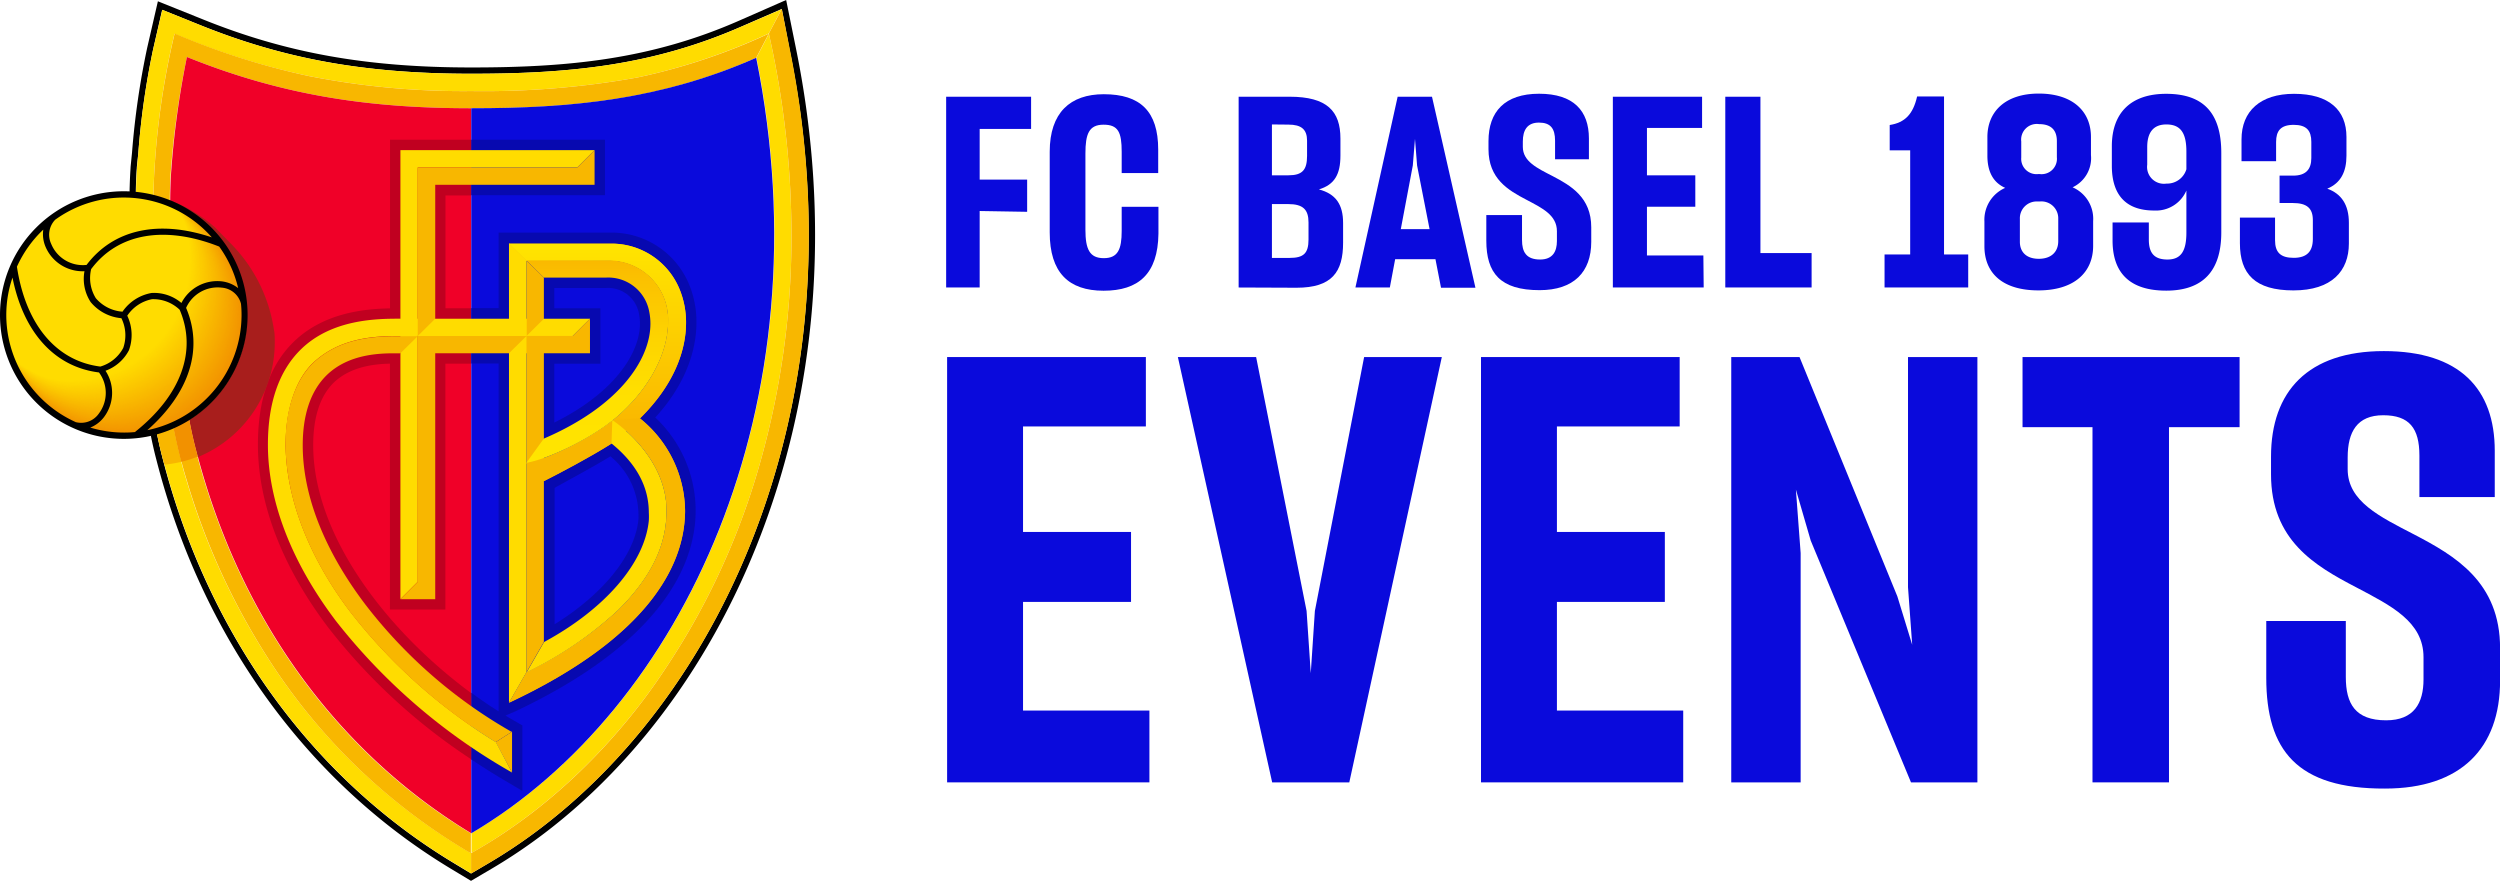<?xml version="1.0" encoding="UTF-8"?>
<svg xmlns="http://www.w3.org/2000/svg" xmlns:xlink="http://www.w3.org/1999/xlink" viewBox="0 0 310.18 109.29">
  <defs>
    <style>.cls-1{fill:#0a0adc;}.cls-2{fill:#ffdc00;}.cls-3{fill:#f8b700;}.cls-4{fill:#f00028;}.cls-5{fill:#0709b0;}.cls-6{fill:#c00020;}.cls-7{fill:url(#linear-gradient);}.cls-8{fill:url(#linear-gradient-2);}.cls-9{fill:#a81e1c;}.cls-10{fill:#f29100;}.cls-100,.cls-101,.cls-102,.cls-103,.cls-104,.cls-105,.cls-11,.cls-12,.cls-13,.cls-14,.cls-15,.cls-16,.cls-17,.cls-18,.cls-19,.cls-20,.cls-21,.cls-22,.cls-23,.cls-24,.cls-25,.cls-26,.cls-27,.cls-28,.cls-29,.cls-30,.cls-31,.cls-32,.cls-33,.cls-34,.cls-35,.cls-36,.cls-37,.cls-38,.cls-39,.cls-40,.cls-41,.cls-42,.cls-43,.cls-44,.cls-45,.cls-46,.cls-47,.cls-48,.cls-49,.cls-50,.cls-51,.cls-52,.cls-53,.cls-54,.cls-55,.cls-56,.cls-57,.cls-58,.cls-59,.cls-60,.cls-61,.cls-62,.cls-63,.cls-64,.cls-65,.cls-66,.cls-67,.cls-68,.cls-69,.cls-70,.cls-71,.cls-72,.cls-73,.cls-74,.cls-75,.cls-76,.cls-77,.cls-78,.cls-79,.cls-80,.cls-81,.cls-82,.cls-83,.cls-84,.cls-85,.cls-86,.cls-87,.cls-88,.cls-89,.cls-90,.cls-91,.cls-92,.cls-93,.cls-94,.cls-95,.cls-96,.cls-97,.cls-98,.cls-99{fill:none;}.cls-11{stroke:#ffdc00;}.cls-100,.cls-101,.cls-102,.cls-103,.cls-104,.cls-105,.cls-11,.cls-12,.cls-14,.cls-16,.cls-17,.cls-18,.cls-19,.cls-20,.cls-21,.cls-23,.cls-25,.cls-27,.cls-29,.cls-30,.cls-31,.cls-32,.cls-33,.cls-35,.cls-36,.cls-37,.cls-38,.cls-39,.cls-40,.cls-42,.cls-44,.cls-45,.cls-46,.cls-47,.cls-48,.cls-49,.cls-50,.cls-51,.cls-53,.cls-55,.cls-56,.cls-57,.cls-59,.cls-60,.cls-62,.cls-64,.cls-65,.cls-66,.cls-67,.cls-68,.cls-69,.cls-70,.cls-71,.cls-72,.cls-73,.cls-74,.cls-75,.cls-76,.cls-77,.cls-78,.cls-79,.cls-80,.cls-81,.cls-82,.cls-83,.cls-84,.cls-85,.cls-86,.cls-87,.cls-88,.cls-89,.cls-90,.cls-91,.cls-92,.cls-93,.cls-94,.cls-95,.cls-96,.cls-97,.cls-98{stroke-width:0.3px;}.cls-12{stroke:#ffdb00;}.cls-13,.cls-14{stroke:#ffda00;}.cls-13,.cls-15,.cls-22,.cls-26,.cls-34,.cls-43,.cls-54,.cls-63{stroke-width:0.3px;}.cls-15,.cls-16{stroke:#fed900;}.cls-17{stroke:#fed800;}.cls-18{stroke:#fed700;}.cls-19{stroke:#fed600;}.cls-20{stroke:#fed500;}.cls-21,.cls-22{stroke:#fed400;}.cls-23,.cls-24{stroke:#fdd300;}.cls-24,.cls-28,.cls-41,.cls-52,.cls-58,.cls-61,.cls-99{stroke-width:0.3px;}.cls-25,.cls-26{stroke:#fdd200;}.cls-27,.cls-28{stroke:#fdd100;}.cls-29{stroke:#fdd000;}.cls-30{stroke:#fdcf00;}.cls-31{stroke:#fdce00;}.cls-32{stroke:#fccd00;}.cls-33,.cls-34{stroke:#fccc00;}.cls-35{stroke:#fccb00;}.cls-36{stroke:#fcca00;}.cls-37{stroke:#fcc900;}.cls-38{stroke:#fcc800;}.cls-39{stroke:#fbc800;}.cls-40,.cls-41{stroke:#fbc700;}.cls-42,.cls-43{stroke:#fbc600;}.cls-44{stroke:#fbc500;}.cls-45{stroke:#fbc400;}.cls-46{stroke:#fbc300;}.cls-47{stroke:#fbc200;}.cls-48{stroke:#fac200;}.cls-49{stroke:#fac100;}.cls-50{stroke:#fac000;}.cls-51,.cls-52{stroke:#fabf00;}.cls-53,.cls-54{stroke:#fabe00;}.cls-55{stroke:#fabd00;}.cls-56{stroke:#f9bc00;}.cls-57,.cls-58{stroke:#f9bb00;}.cls-59{stroke:#f9ba00;}.cls-60,.cls-61{stroke:#f9b900;}.cls-62,.cls-63{stroke:#f9b800;}.cls-64{stroke:#f9b700;}.cls-65{stroke:#f8b600;}.cls-66{stroke:#f8b500;}.cls-67{stroke:#f8b400;}.cls-68{stroke:#f8b300;}.cls-69{stroke:#f8b200;}.cls-70{stroke:#f8b100;}.cls-71{stroke:#f7b000;}.cls-72{stroke:#f7af00;}.cls-73{stroke:#f7ae00;}.cls-74{stroke:#f7ad00;}.cls-75{stroke:#f7ac00;}.cls-76{stroke:#f7ab00;}.cls-77{stroke:#f6ab00;}.cls-78{stroke:#f6aa00;}.cls-79{stroke:#f6a900;}.cls-80{stroke:#f6a800;}.cls-81{stroke:#f6a700;}.cls-82{stroke:#f6a600;}.cls-83{stroke:#f6a500;}.cls-84{stroke:#f5a500;}.cls-85{stroke:#f5a400;}.cls-86{stroke:#f5a300;}.cls-87{stroke:#f5a200;}.cls-88{stroke:#f5a100;}.cls-89{stroke:#f5a000;}.cls-90{stroke:#f49f00;}.cls-91{stroke:#f49e00;}.cls-92{stroke:#f49d00;}.cls-93{stroke:#f49c00;}.cls-94{stroke:#f49b00;}.cls-95{stroke:#f49a00;}.cls-96{stroke:#f39900;}.cls-97{stroke:#f39800;}.cls-98{stroke:#f39700;}.cls-100,.cls-99{stroke:#f39600;}.cls-101{stroke:#f39500;}.cls-102{stroke:#f39400;}.cls-103{stroke:#f29300;}.cls-104{stroke:#f29200;}.cls-105{stroke:#f29100;}</style>
    <linearGradient id="linear-gradient" x1="74.13" y1="30.18" x2="74.13" y2="52.12" gradientUnits="userSpaceOnUse">
      <stop offset="0" stop-color="#ffe500"></stop>
      <stop offset="1" stop-color="#fab900"></stop>
    </linearGradient>
    <linearGradient id="linear-gradient-2" x1="74.11" y1="57.47" x2="74.11" y2="32.31" gradientUnits="userSpaceOnUse">
      <stop offset="0" stop-color="#ffe500"></stop>
      <stop offset="0.3" stop-color="#ffe100"></stop>
      <stop offset="0.61" stop-color="#fdd400"></stop>
      <stop offset="0.92" stop-color="#fbc000"></stop>
      <stop offset="1" stop-color="#fab900"></stop>
    </linearGradient>
  </defs>
  <g id="Events">
    <path class="cls-1" d="M142.61,97.07h-25.1V44.3h24.66v8.61H126.93V66h13.4v8.68h-13.4V88.16h15.68Z"></path>
    <path class="cls-1" d="M157.84,97.07,146.14,44.3h9.71l6.26,31.5.52,7.73.51-7.73,6.11-31.5h9.64L167.41,97.07Z"></path>
    <path class="cls-1" d="M208.84,97.07H183.75V44.3H208.4v8.61H193.17V66h13.39v8.68H193.17V88.16h15.67Z"></path>
    <path class="cls-1" d="M223.41,97.07H214.8V44.3h8.47L235.41,74l1.84,6-.52-7.14V44.3h8.61V97.07H237.1l-12.44-30-1.84-6.33.59,7.88Z"></path>
    <path class="cls-1" d="M269.11,53V97.07h-9.49V53h-8.68V44.3h26.93V53Z"></path>
    <path class="cls-1" d="M281.18,84.11V77.05h9.87V84c0,3.31,1.17,5.37,5,5.37,3.46,0,4.64-2.13,4.64-5.08V81.54c0-4.42-4.05-6.4-8.39-8.69-5.08-2.65-10.53-5.81-10.53-14V56.66c0-8.09,4.57-13.1,14-13.1s13.76,4.71,13.76,12.37v5.74h-9.35V56.52c0-3.39-1.25-5-4.49-5s-4.41,2.06-4.41,5.23v1.47c0,4,4,5.89,8.24,8.09,5.08,2.65,10.67,5.89,10.67,14.13v4c0,8.39-4.86,13.4-14.28,13.4C285,97.88,281.18,93.09,281.18,84.11Z"></path>
  </g>
  <g id="FCBasel_1893_text" data-name="FCBasel 1893 text">
    <path class="cls-1" d="M121.55,26.18v9.49h-4.16V12h10.54v4h-6.38v6.28h5.89v4Z"></path>
    <path class="cls-1" d="M130.24,28.83v-10c0-4.86,2.55-7.14,6.71-7.14,4.53,0,6.75,2.12,6.75,6.87v2.91h-4.53V18.84c0-2.44-.43-3.37-2.25-3.37s-2.25,1.16-2.25,3.57V28.5c0,2.44.53,3.53,2.28,3.53s2.22-1.09,2.22-3.37v-3h4.56V29c-.07,5-2.48,7.07-6.81,7.07S130.24,33.82,130.24,28.83Z"></path>
    <path class="cls-1" d="M153.68,35.67V12H160c4.66,0,6.31,1.79,6.31,5.19v2.11c0,2.32-.72,3.61-2.67,4.2,2.11.56,3,1.89,3,4.17v2.44c0,3.64-1.38,5.59-5.78,5.59Zm4.13-20.23v6.31h2.05c1.72,0,2.31-.66,2.31-2.41V17.46c0-1.39-.69-2-2.31-2Zm0,9.88V32H160c1.75,0,2.35-.57,2.35-2.29V27.6c0-1.62-.7-2.28-2.52-2.28Z"></path>
    <path class="cls-1" d="M178.1,32.16h-5l-.66,3.51h-4.27L173.41,12h4.26l5.39,23.7h-4.27Zm-4.3-3.73h3.57l-1.55-7.9-.26-3.3-.27,3.3Z"></path>
    <path class="cls-1" d="M184.41,29.85V26.68h4.43v3.1c0,1.49.53,2.42,2.25,2.42,1.55,0,2.08-1,2.08-2.28V28.69c0-2-1.82-2.87-3.77-3.9-2.28-1.19-4.72-2.61-4.72-6.28v-1c0-3.63,2-5.88,6.28-5.88s6.18,2.12,6.18,5.55v2.58h-4.2V17.46c0-1.52-.56-2.25-2-2.25s-2,.92-2,2.35v.66c0,1.81,1.78,2.64,3.7,3.63,2.28,1.19,4.79,2.65,4.79,6.35V30c0,3.76-2.18,6-6.41,6C186.13,36,184.41,33.88,184.41,29.85Z"></path>
    <path class="cls-1" d="M211.38,35.67H200.11V12h11.07v3.87h-6.84v5.88h6v3.9h-6v6.05h7Z"></path>
    <path class="cls-1" d="M214.06,35.67V12h4.36V31.4h6.35v4.27Z"></path>
    <path class="cls-1" d="M233.82,35.67v-4.1H237V18.65h-2.54V15.51c1.91-.3,2.9-1.36,3.4-3.54h3.34v19.6h3v4.1Z"></path>
    <path class="cls-1" d="M246.21,30.54V27.47a4.32,4.32,0,0,1,2.58-4.16c-1.49-.66-2.21-2-2.21-4V17c0-3.14,2.21-5.39,6.38-5.39s6.47,2.18,6.47,5.39v2.24a4,4,0,0,1-2.28,4,4.26,4.26,0,0,1,2.55,4.2v3.07c0,3.28-2.35,5.52-6.78,5.52S246.21,33.92,246.21,30.54Zm9.16-.62V27.14A2.09,2.09,0,0,0,253.06,25h-.24a2.08,2.08,0,0,0-2.21,2.15V30c0,1.29.83,2.11,2.35,2.11S255.37,31.27,255.37,29.92Zm-.17-10.41v-2c0-1.32-.66-2.11-2.21-2.11a1.94,1.94,0,0,0-2.21,2.15v2a1.9,1.9,0,0,0,2.08,2.05h.23A1.91,1.91,0,0,0,255.2,19.51Z"></path>
    <path class="cls-1" d="M262.11,29.92V27.6h4.5v2.12c0,1.62.62,2.48,2.31,2.48s2.35-1.06,2.35-3.34V23.64a4.11,4.11,0,0,1-4,2.48c-3.37,0-5.25-1.79-5.25-5.56V18.15c0-4.2,2.41-6.51,6.74-6.51,4.5,0,6.84,2.25,6.84,7.34v9.85c0,4.82-2.31,7.23-6.84,7.23S262.14,33.85,262.11,29.92ZM271.27,21V18.81c0-2.25-.67-3.37-2.48-3.37-1.62,0-2.38,1-2.38,2.81v2.18a2.09,2.09,0,0,0,2.38,2.35A2.5,2.5,0,0,0,271.27,21Z"></path>
    <path class="cls-1" d="M277.91,30.18V27h4.36v2.81c0,1.48.66,2.18,2.31,2.18s2.38-.8,2.38-2.35V27.31c0-1.49-.76-2.12-2.47-2.12h-1.66v-3.4h1.69c1.55,0,2.25-.76,2.25-2.18v-2c0-1.39-.57-2.12-2.19-2.12s-2.18.76-2.18,2.12V20h-4.29V17.29c0-3.5,2.34-5.65,6.51-5.65,4.33,0,6.51,2,6.51,5.35v2.32c0,2-.7,3.4-2.38,4.1,1.75.62,2.68,2,2.68,4.23v2.57c0,3.41-2.12,5.82-6.88,5.82S277.91,34,277.91,30.18Z"></path>
  </g>
  <g id="Crest">
    <path d="M98.79,6.17,97.54,0l-.89.39L91.78,2.53c-11,4.85-21.27,5.84-33.31,5.84-13,0-23-1.8-33.38-6L19.59.16,18.26,5.94a99,99,0,0,0-1.88,13l-.18,1.8s0,.08,0,.08c-.09,1.31-.14,2.89-.14,4.69,0,9.08,1.28,23.72,3.34,31.52C25,78.91,38,96.94,55.85,107.73l2.59,1.56,2.6-1.53c14.22-8.38,25.9-22.65,32.88-40.18C101.42,48.75,103.11,27.51,98.79,6.17Zm-5.6,61.12c-6.92,17.37-18.48,31.5-32.54,39.79l-2.21,1.3-2.18-1.32C38.54,96.37,25.72,78.52,20.15,56.79c-2-7.64-3.32-22-3.32-31.32,0-1.75.05-3.32.14-4.63v-.07L17.16,19A97.14,97.14,0,0,1,19,6.11l1.12-4.89L24.8,3.1C35.31,7.34,45.38,9.15,58.47,9.15c12.14,0,22.5-1,33.63-5.9L97,1.11l1,5.21C102.31,27.52,100.64,48.6,93.19,67.29Z"></path>
    <path class="cls-2" d="M82.45,83.12A89.55,89.55,0,0,0,93.79,59.18,103,103,0,0,0,98.2,30.06,114.43,114.43,0,0,0,95.42,4.29l0-.14-1.57,3c8.74,43.18-9.24,80.84-35.35,96.22v2.46C70.62,99,78.65,88.92,82.45,83.12Z"></path>
    <path class="cls-2" d="M92.1,3.25C81,8.14,70.61,9.15,58.47,9.15,45.38,9.15,35.31,7.34,24.8,3.1L20.14,1.22,19,6.11A97.14,97.14,0,0,0,17.16,19L17,20.77v.07c-.09,1.31-.14,2.88-.14,4.63,0,9.3,1.3,23.68,3.32,31.32,5.57,21.73,18.39,39.58,36.11,50.27l2.18,1.32,0-2.52-.42-.23A74.56,74.56,0,0,1,33.7,82.36,85.92,85.92,0,0,1,23.16,59.65C20.32,50.54,19,36,19,26.26A96.9,96.9,0,0,1,21.65,4.19l0,0h0A91.68,91.68,0,0,0,38.34,9.44,98.64,98.64,0,0,0,58.47,11.3,107.17,107.17,0,0,0,79.05,9.62,76,76,0,0,0,95.39,4.15l1.58-3Z"></path>
    <path class="cls-3" d="M95.42,4.29A114.43,114.43,0,0,1,98.2,30.06a103,103,0,0,1-4.41,29.12A89.55,89.55,0,0,1,82.45,83.12c-3.8,5.8-11.83,15.92-24,22.73l0,2.53,2.21-1.3c14.06-8.29,25.62-22.42,32.54-39.79,7.45-18.69,9.12-39.77,4.83-61L97,1.11l-1.58,3Z"></path>
    <path class="cls-3" d="M79.05,9.62A107.17,107.17,0,0,1,58.47,11.3,98.64,98.64,0,0,1,38.34,9.44,91.75,91.75,0,0,1,21.67,4.15h0l0,0A96.9,96.9,0,0,0,19,26.26c0,9.75,1.35,24.28,4.19,33.39A85.92,85.92,0,0,0,33.7,82.36,74.56,74.56,0,0,0,58,105.63l.42.23v-2.47c-16-9.64-28.62-26-34.17-47.68-2.24-8.45-3.64-26.52-3.05-34.56A110.83,110.83,0,0,1,23.19,7.07c12,4.84,22.85,6.36,35.28,6.36s23.52-1,35.35-6.26l1.57-3A75.89,75.89,0,0,1,79.05,9.62Z"></path>
    <path class="cls-4" d="M58.47,13.43c-12.43,0-23.29-1.52-35.28-6.36a110.83,110.83,0,0,0-1.94,14.08c-.59,8,.81,26.11,3.05,34.56,5.55,21.71,18.18,38,34.17,47.68Z"></path>
    <path class="cls-1" d="M58.47,103.39C84.58,88,102.56,50.35,93.82,7.17,82,12.38,70.9,13.43,58.47,13.43Z"></path>
    <path class="cls-5" d="M58.46,24.22h16.6V17.34H58.46Zm0,70c1.34.89,2.71,1.76,4.12,2.59l2.23,1.32V90l-.74-.42c-.45-.26-.9-.52-1.35-.8L64,88.23c17.08-8.09,21.5-17,22.2-23a15.85,15.85,0,0,0-4.9-13.43C85,47.76,86.41,43.56,86.41,40a12.19,12.19,0,0,0-.85-4.56,10.4,10.4,0,0,0-9.83-6.58H61.86s0,7.28,0,9.37H58.47v6.87h3.39c0,2.76,0,42.49,0,43.16-1.14-.72-2.28-1.5-3.39-2.32ZM75.22,35.73A3.89,3.89,0,0,1,79.29,39a6.15,6.15,0,0,1,.11,1.15c0,3.67-3.2,8.6-10.63,12.28V45.13h5.72V38.25H68.77V35.73Zm.52,20.89a9.46,9.46,0,0,1,3.47,7,7.87,7.87,0,0,1,0,.84c-.44,4.42-4.36,9.24-10.4,13,0-3.71,0-15.49,0-16.93C70.53,59.57,73.47,58,75.74,56.62Z"></path>
    <path class="cls-6" d="M58.46,17.34H48.39V38.26c-3.22.06-8.35.55-12.07,4.27C33.45,45.39,32,49.65,32,55.17c0,7.29,3,15.11,8.68,22.63A73.41,73.41,0,0,0,58.47,94.21V86C48,78.3,38.86,66.44,38.86,55.24c0-3.47.85-6.08,2.52-7.74,2.06-2,5-2.34,7-2.38V75.63h6.88s0-27.83,0-30.51h3.17l0-6.87H55.27v-14h3.18Z"></path>
    <path class="cls-2" d="M51.83,20.78H71.62l2.15-2.15H49.68v55.7l2.15-2.15Z"></path>
    <path class="cls-3" d="M63.53,90.78l-.09,0A60.82,60.82,0,0,1,45.33,75c-5.08-6.7-7.77-13.52-7.77-19.74,0-3.83,1-6.74,2.91-8.65,2.85-2.83,7-2.79,9-2.77h.2l2.16-2.13H49.23c-3.53,0-7.29.49-10.25,3.2-2.16,2-3.6,5.62-3.55,10.31.06,6.61,2.88,13.89,7.94,20.6A67.68,67.68,0,0,0,61.18,91.88l.32.2Z"></path>
    <polygon class="cls-3" points="61.5 92.08 63.53 95.85 63.53 90.78 61.5 92.08"></polygon>
    <path class="cls-2" d="M49.68,39.54c-2.79,0-8.55,0-12.44,3.9-2.62,2.62-4,6.56-4,11.73,0,7,2.91,14.56,8.42,21.85A74.37,74.37,0,0,0,63.25,95.69l.28.16-2-3.77-.32-.2A67.68,67.68,0,0,1,43.37,75.8c-5.06-6.71-7.88-14-7.94-20.6,0-4.69,1.39-8.34,3.55-10.31,3-2.71,6.72-3.2,10.25-3.2h2.61Z"></path>
    <polyline class="cls-2" points="51.84 41.69 71.05 41.69 73.2 39.55 49.68 39.55"></polyline>
    <path class="cls-3" d="M51.83,41.69v30.5l-2.15,2.15H54s0-30.14,0-30.51H73.2v-4.3l-2.15,2.15Z"></path>
    <path class="cls-3" d="M54,39.54h0V22.93H73.77v-4.3l-2.15,2.15H51.83V41.69Z"></path>
    <path class="cls-3" d="M75.49,32.31s-3.15,0,.33,0a7.31,7.31,0,0,1,7.08,7.56c0,4.64-3.13,9.25-6.85,12.25C73,54.6,67.87,57,65.31,57.47l2.15,2.23c1.74-.87,5.8-3,8.43-4.68l3.51-3.11c4.2-4.12,5.72-8.38,5.72-11.89A10.86,10.86,0,0,0,84.36,36a9.12,9.12,0,0,0-8.63-5.77H63.15l2.17,2.14Z"></path>
    <polygon class="cls-3" points="65.32 41.69 65.32 83.41 67.48 79.65 67.48 41.69 65.32 41.69"></polygon>
    <polygon class="cls-3" points="67.48 39.55 67.48 34.44 65.32 32.32 65.32 41.69 67.48 39.55"></polygon>
    <path class="cls-3" d="M82.72,63.36c0,3.75-1.42,7.78-6,12.34a46.3,46.3,0,0,1-11.38,7.71l-2.17,3.78.26-.13C80,79.22,84.23,70.8,84.89,65.12A15.76,15.76,0,0,0,85,63.44,14.91,14.91,0,0,0,79.4,51.91L76,52.12S82.72,56.44,82.72,63.36Z"></path>
    <path class="cls-7" d="M79.4,51.91c4.2-4.12,5.72-8.38,5.72-11.89A10.86,10.86,0,0,0,84.36,36a9.12,9.12,0,0,0-8.63-5.77H63.15l2.17,2.14H75.49s-3.15,0,.33,0a7.31,7.31,0,0,1,7.08,7.56c0,4.63-3.12,9.24-6.84,12.24"></path>
    <path class="cls-3" d="M76,52.17c-3.07,2.45-8.14,4.84-10.68,5.3l2.15,2.23c1.74-.87,5.8-3,8.43-4.68Z"></path>
    <path class="cls-3" d="M82.72,63.36c0,3.75-1.42,7.78-6,12.34a46.3,46.3,0,0,1-11.38,7.71l-2.17,3.78.26-.13C80,79.22,84.23,70.8,84.89,65.12A15.76,15.76,0,0,0,85,63.44,14.91,14.91,0,0,0,79.4,51.91L76,52.12S82.72,56.44,82.72,63.36Z"></path>
    <path class="cls-2" d="M76.7,75.7c4.6-4.56,6-8.59,6-12.34,0-6.92-6.73-11.24-6.73-11.24l-.1,2.9C79,57.56,80.5,60.44,80.5,63.6a8.21,8.21,0,0,1,0,1c-.52,5.29-5.49,11-13,15.06l-2.16,3.76A46.11,46.11,0,0,0,76.7,75.7Z"></path>
    <path class="cls-8" d="M82.9,39.88a7.31,7.31,0,0,0-7.08-7.56c-3.48,0-.33,0-.33,0H65.32l2.16,2.12h7.74a5.17,5.17,0,0,1,5.34,4.28,7.46,7.46,0,0,1,.14,1.43c0,4.5-3.93,10.28-13.23,14.27l-2.16,3C67.87,57,73,54.6,76.05,52.13,79.77,49.13,82.9,44.52,82.9,39.88Z"></path>
    <path class="cls-2" d="M63.15,43.83V87.19l2.17-3.78V41.69Z"></path>
    <path class="cls-2" d="M65.32,41.69V32.32l-2.17-2.14V41.69Z"></path>
    <path class="cls-9" d="M34,41h0A19.27,19.27,0,0,0,28.9,30.49l-2.21-2.26a18.27,18.27,0,0,0-5.57-3.38c-.07,9,1.23,23.54,3.18,30.86.08.32.17.64.25,1a15.38,15.38,0,0,0,9.54-14.21c0-.48,0-1-.07-1.42Z"></path>
    <path class="cls-3" d="M19,27.77a14.9,14.9,0,0,0-2.12.16c.2,9.22,1.44,21.86,3.29,28.86.07.29.15.57.23.86a16.29,16.29,0,0,0,2.11-.35C20.24,48.68,19.1,36.63,19,27.77Z"></path>
    <path class="cls-10" d="M22.49,57.3a15.91,15.91,0,0,0,2.06-.65c-.09-.31-.17-.62-.25-.94-1.74-6.54-3-18.83-3.16-27.78A14.82,14.82,0,0,0,19,27.77h0C19.1,36.63,20.24,48.68,22.49,57.3Z"></path>
    <path class="cls-2" d="M15.36,54.06a15,15,0,1,0-15-15A15,15,0,0,0,15.36,54.06Z"></path>
    <path class="cls-11" d="M21.92,25.63c1.51,2.34,1.66,3.71,1.66,6.71a15,15,0,0,1-15,15c-3,0-4.79-1.1-7.14-2.62"></path>
    <path class="cls-11" d="M1.48,44.71c2.35,1.53,4.16,2.65,7.18,2.65a15,15,0,0,0,15-15c0-3-.17-4.41-1.7-6.76"></path>
    <path class="cls-12" d="M1.49,44.73C3.84,46.28,5.67,47.4,8.7,47.4a15,15,0,0,0,15-15c0-3-.18-4.44-1.73-6.79"></path>
    <path class="cls-12" d="M1.5,44.74c2.35,1.57,4.2,2.71,7.25,2.71a15,15,0,0,0,15-15c0-3-.2-4.48-1.77-6.83"></path>
    <path class="cls-13" d="M1.51,44.76c2.35,1.59,4.22,2.73,7.28,2.73a15,15,0,0,0,15-15c0-3.06-.22-4.52-1.8-6.87"></path>
    <path class="cls-14" d="M1.52,44.78c2.35,1.6,4.24,2.75,7.32,2.75a15,15,0,0,0,15-15c0-3.07-.23-4.55-1.83-6.9"></path>
    <path class="cls-15" d="M1.53,44.79c2.35,1.62,4.26,2.79,7.35,2.79a15,15,0,0,0,15-15c0-3.09-.25-4.59-1.87-6.95"></path>
    <path class="cls-16" d="M1.54,44.81c2.35,1.64,4.28,2.81,7.39,2.81a15,15,0,0,0,15-15c0-3.1-.26-4.62-1.9-7"></path>
    <path class="cls-17" d="M1.54,44.83C3.9,46.48,5.85,47.67,9,47.67a15,15,0,0,0,15-15c0-3.12-.28-4.66-1.94-7"></path>
    <path class="cls-17" d="M1.55,44.84C3.92,46.52,5.88,47.71,9,47.71a15,15,0,0,0,15-15c0-3.13-.3-4.7-2-7.06"></path>
    <path class="cls-18" d="M1.56,44.86c2.37,1.69,4.35,2.9,7.5,2.9a15,15,0,0,0,15-15c0-3.15-.32-4.74-2-7.1"></path>
    <path class="cls-18" d="M1.57,44.88c2.37,1.7,4.37,2.92,7.53,2.92a15,15,0,0,0,15-15c0-3.16-.33-4.77-2-7.14"></path>
    <path class="cls-19" d="M1.58,44.89c2.37,1.73,4.39,3,7.57,3a15,15,0,0,0,15-15c0-3.18-.35-4.81-2.08-7.18"></path>
    <path class="cls-19" d="M1.59,44.91c2.37,1.74,4.41,3,7.6,3a15,15,0,0,0,15-15c0-3.19-.37-4.84-2.11-7.21"></path>
    <path class="cls-20" d="M1.6,44.93c2.37,1.76,4.43,3,7.64,3a15,15,0,0,0,15-15c0-3.21-.39-4.89-2.15-7.26"></path>
    <path class="cls-20" d="M1.61,44.94C4,46.72,6.06,48,9.28,48a15,15,0,0,0,15-15c0-3.22-.4-4.92-2.18-7.29"></path>
    <path class="cls-21" d="M1.61,45C4,46.75,6.09,48,9.33,48a15,15,0,0,0,15-15c0-3.24-.42-5-2.22-7.34"></path>
    <path class="cls-22" d="M1.62,45c2.38,1.81,4.5,3.09,7.75,3.09a15,15,0,0,0,15-15c0-3.25-.44-5-2.25-7.37"></path>
    <path class="cls-23" d="M1.63,45C4,46.82,6.15,48.12,9.42,48.12a15,15,0,0,0,15-15c0-3.27-.46-5-2.29-7.41"></path>
    <path class="cls-24" d="M1.64,45C4,46.86,6.18,48.16,9.46,48.16a15,15,0,0,0,15-15c0-3.28-.47-5.06-2.32-7.45"></path>
    <path class="cls-25" d="M1.65,45C4,46.89,6.21,48.21,9.51,48.21a15,15,0,0,0,15-15c0-3.3-.49-5.11-2.36-7.49"></path>
    <path class="cls-26" d="M1.66,45c2.39,1.88,4.57,3.21,7.89,3.21a15,15,0,0,0,15-15c0-3.31-.51-5.14-2.38-7.53"></path>
    <path class="cls-27" d="M1.67,45.06C4.06,47,6.26,48.29,9.6,48.29a15,15,0,0,0,15-15c0-3.33-.52-5.17-2.41-7.56"></path>
    <path class="cls-28" d="M1.68,45.08c2.39,1.91,4.61,3.26,8,3.26a15,15,0,0,0,15-15c0-3.35-.54-5.21-2.45-7.6"></path>
    <path class="cls-29" d="M1.68,45.09c2.4,1.94,4.64,3.29,8,3.29a15,15,0,0,0,15-15c0-3.36-.55-5.24-2.48-7.64"></path>
    <path class="cls-29" d="M1.69,45.11c2.4,2,4.66,3.32,8,3.32a15,15,0,0,0,15-15c0-3.38-.57-5.29-2.52-7.68"></path>
    <path class="cls-30" d="M1.7,45.13c2.4,2,4.68,3.34,8.07,3.34a15,15,0,0,0,15-15c0-3.39-.59-5.32-2.55-7.72"></path>
    <path class="cls-30" d="M1.71,45.14c2.4,2,4.7,3.38,8.11,3.38a15,15,0,0,0,15-15c0-3.41-.61-5.36-2.59-7.76"></path>
    <path class="cls-31" d="M1.72,45.16c2.4,2,4.72,3.4,8.14,3.4a15,15,0,0,0,15-15c0-3.42-.62-5.39-2.62-7.79"></path>
    <path class="cls-31" d="M1.73,45.18c2.4,2,4.74,3.43,8.18,3.43a15,15,0,0,0,15-15c0-3.44-.64-5.43-2.66-7.84"></path>
    <path class="cls-32" d="M1.74,45.19c2.4,2,4.76,3.46,8.21,3.46a15,15,0,0,0,15-15c0-3.45-.66-5.47-2.69-7.87"></path>
    <path class="cls-32" d="M1.75,45.21c2.41,2,4.78,3.49,8.25,3.49a15,15,0,0,0,15-15c0-3.47-.68-5.51-2.73-7.92"></path>
    <path class="cls-33" d="M1.75,45.23C4.17,47.3,6.56,48.74,10,48.74a15,15,0,0,0,15-15c0-3.48-.69-5.54-2.76-8"></path>
    <path class="cls-34" d="M1.76,45.25c2.42,2.08,4.83,3.54,8.33,3.54a15,15,0,0,0,15-15c0-3.5-.71-5.58-2.8-8"></path>
    <path class="cls-35" d="M1.77,45.26c2.42,2.11,4.85,3.57,8.36,3.57a15,15,0,0,0,15-15,10.74,10.74,0,0,0-2.83-8"></path>
    <path class="cls-35" d="M1.78,45.28c2.42,2.12,4.87,3.6,8.4,3.6a15,15,0,0,0,15-15,10.74,10.74,0,0,0-2.87-8.07"></path>
    <path class="cls-36" d="M1.79,45.3c2.42,2.13,4.89,3.62,8.43,3.62a15,15,0,0,0,15-15,10.78,10.78,0,0,0-2.9-8.11"></path>
    <path class="cls-36" d="M1.8,45.31C4.22,47.47,6.71,49,10.27,49a15,15,0,0,0,15-15,10.79,10.79,0,0,0-2.94-8.15"></path>
    <path class="cls-37" d="M1.81,45.33C4.23,47.5,6.74,49,10.31,49a15,15,0,0,0,15-15,10.86,10.86,0,0,0-3-8.19"></path>
    <path class="cls-37" d="M1.82,45.35c2.42,2.18,4.95,3.7,8.54,3.7a15,15,0,0,0,15-15,10.86,10.86,0,0,0-3-8.22"></path>
    <path class="cls-38" d="M1.82,45.36c2.43,2.21,5,3.74,8.58,3.74a15,15,0,0,0,15-15,10.88,10.88,0,0,0-3-8.26"></path>
    <path class="cls-39" d="M1.83,45.38c2.43,2.22,5,3.76,8.62,3.76a15,15,0,0,0,15-15,10.9,10.9,0,0,0-3.07-8.3"></path>
    <path class="cls-40" d="M1.84,45.4c2.44,2.24,5,3.79,8.65,3.79a15,15,0,0,0,15-15,10.92,10.92,0,0,0-3.11-8.34"></path>
    <path class="cls-41" d="M1.85,45.41c2.44,2.26,5,3.82,8.68,3.82a15,15,0,0,0,15-15,11,11,0,0,0-3.13-8.38"></path>
    <path class="cls-42" d="M1.86,45.43c2.44,2.27,5.06,3.85,8.72,3.85a15,15,0,0,0,15-15,11,11,0,0,0-3.17-8.42"></path>
    <path class="cls-43" d="M1.87,45.45c2.44,2.29,5.08,3.87,8.75,3.87a15,15,0,0,0,15-15,11,11,0,0,0-3.2-8.45"></path>
    <path class="cls-44" d="M1.88,45.46c2.44,2.31,5.1,3.91,8.79,3.91a15,15,0,0,0,15-15,11.07,11.07,0,0,0-3.24-8.5"></path>
    <path class="cls-44" d="M1.89,45.48c2.44,2.33,5.12,3.93,8.82,3.93a15,15,0,0,0,15-15,11.11,11.11,0,0,0-3.27-8.53"></path>
    <path class="cls-45" d="M1.89,45.5c2.45,2.34,5.15,4,8.87,4a15,15,0,0,0,15-15,11.16,11.16,0,0,0-3.31-8.58"></path>
    <path class="cls-45" d="M1.9,45.51c2.45,2.36,5.17,4,8.9,4a15,15,0,0,0,15-15,11.17,11.17,0,0,0-3.34-8.61"></path>
    <path class="cls-46" d="M1.91,45.53c2.45,2.38,5.19,4,8.94,4a15,15,0,0,0,15-15,11.18,11.18,0,0,0-3.38-8.65"></path>
    <path class="cls-46" d="M1.92,45.55c2.45,2.39,5.21,4,9,4a15,15,0,0,0,15-15,11.24,11.24,0,0,0-3.41-8.69"></path>
    <path class="cls-47" d="M1.93,45.56c2.45,2.42,5.23,4.08,9,4.08a15,15,0,0,0,15-15,11.26,11.26,0,0,0-3.45-8.73"></path>
    <path class="cls-48" d="M1.94,45.58c2.46,2.43,5.24,4.1,9,4.1a15,15,0,0,0,15-15,11.29,11.29,0,0,0-3.48-8.77"></path>
    <path class="cls-49" d="M2,45.6C4.41,48,7.21,49.73,11,49.73a15,15,0,0,0,15-15A11.3,11.3,0,0,0,22.48,26"></path>
    <path class="cls-49" d="M2,45.61c2.46,2.47,5.28,4.16,9.11,4.16a15,15,0,0,0,15-15A11.35,11.35,0,0,0,22.49,26"></path>
    <path class="cls-50" d="M2,45.63c2.46,2.48,5.3,4.18,9.15,4.18a15,15,0,0,0,15-15A11.37,11.37,0,0,0,22.5,26"></path>
    <path class="cls-50" d="M2,45.65c2.47,2.5,5.33,4.21,9.19,4.21a15,15,0,0,0,15-15A11.39,11.39,0,0,0,22.51,26"></path>
    <path class="cls-51" d="M2,45.66A12.48,12.48,0,0,0,11.2,49.9a15,15,0,0,0,15-15,11.43,11.43,0,0,0-3.65-9"></path>
    <path class="cls-52" d="M2,45.68A12.52,12.52,0,0,0,11.25,50a15,15,0,0,0,15-15,11.45,11.45,0,0,0-3.69-9"></path>
    <path class="cls-53" d="M2,45.7A12.52,12.52,0,0,0,11.29,50a15,15,0,0,0,15-15,11.49,11.49,0,0,0-3.72-9"></path>
    <path class="cls-54" d="M2,45.72A12.56,12.56,0,0,0,11.34,50a15,15,0,0,0,15-15A11.55,11.55,0,0,0,22.55,26"></path>
    <path class="cls-55" d="M2,45.73a12.53,12.53,0,0,0,9.36,4.35,15,15,0,0,0,15-15A11.54,11.54,0,0,0,22.56,26"></path>
    <path class="cls-55" d="M2,45.75a12.58,12.58,0,0,0,9.4,4.38,15,15,0,0,0,15-15A11.6,11.6,0,0,0,22.57,26"></path>
    <path class="cls-56" d="M2,45.77a12.63,12.63,0,0,0,9.43,4.4,15,15,0,0,0,15-15A11.63,11.63,0,0,0,22.58,26"></path>
    <path class="cls-56" d="M2,45.78a12.65,12.65,0,0,0,9.48,4.44,15,15,0,0,0,15-15A11.68,11.68,0,0,0,22.6,26"></path>
    <path class="cls-57" d="M2.05,45.8a12.68,12.68,0,0,0,9.51,4.46,15,15,0,0,0,15-15A11.72,11.72,0,0,0,22.61,26"></path>
    <path class="cls-58" d="M2.06,45.82a12.69,12.69,0,0,0,9.55,4.49,15,15,0,0,0,15-15,11.73,11.73,0,0,0-4-9.31"></path>
    <path class="cls-59" d="M2.07,45.83a12.7,12.7,0,0,0,9.58,4.52,15,15,0,0,0,15-15,11.81,11.81,0,0,0-4-9.35"></path>
    <path class="cls-59" d="M2.08,45.85A12.74,12.74,0,0,0,11.7,50.4a15,15,0,0,0,15-15,11.83,11.83,0,0,0-4-9.39"></path>
    <path class="cls-60" d="M2.09,45.87a12.74,12.74,0,0,0,9.65,4.57,15,15,0,0,0,15-15,11.84,11.84,0,0,0-4.06-9.42"></path>
    <path class="cls-61" d="M2.1,45.88a12.75,12.75,0,0,0,9.69,4.6,15,15,0,0,0,15-15,11.88,11.88,0,0,0-4.09-9.46"></path>
    <path class="cls-62" d="M2.11,45.9a12.76,12.76,0,0,0,9.72,4.63,15,15,0,0,0,15-15,11.92,11.92,0,0,0-4.13-9.5"></path>
    <path class="cls-63" d="M2.11,45.92a12.83,12.83,0,0,0,9.77,4.65,15,15,0,0,0,15-15,12,12,0,0,0-4.16-9.54"></path>
    <path class="cls-64" d="M2.12,45.93a12.85,12.85,0,0,0,9.8,4.69,15,15,0,0,0,15-15,12,12,0,0,0-4.2-9.58"></path>
    <path class="cls-64" d="M2.13,46A12.86,12.86,0,0,0,12,50.66a15,15,0,0,0,15-15,12,12,0,0,0-4.23-9.62"></path>
    <path class="cls-65" d="M2.14,46A12.91,12.91,0,0,0,12,50.71a15,15,0,0,0,15-15,12.05,12.05,0,0,0-4.27-9.66"></path>
    <path class="cls-65" d="M2.15,46a12.89,12.89,0,0,0,9.9,4.77,15,15,0,0,0,15-15,12.09,12.09,0,0,0-4.3-9.69"></path>
    <path class="cls-66" d="M2.16,46a12.93,12.93,0,0,0,9.94,4.8,15,15,0,0,0,15-15,12.14,12.14,0,0,0-4.34-9.74"></path>
    <path class="cls-66" d="M2.17,46a13,13,0,0,0,10,4.82,15,15,0,0,0,15-15,12.15,12.15,0,0,0-4.37-9.77"></path>
    <path class="cls-67" d="M2.18,46a13,13,0,0,0,10,4.86,15,15,0,0,0,15-15,12.21,12.21,0,0,0-4.41-9.82"></path>
    <path class="cls-67" d="M2.18,46.05a13,13,0,0,0,10.05,4.88,15,15,0,0,0,15-15,12.25,12.25,0,0,0-4.44-9.85"></path>
    <path class="cls-68" d="M2.19,46.07A13,13,0,0,0,12.28,51a15,15,0,0,0,15-15,12.27,12.27,0,0,0-4.48-9.89"></path>
    <path class="cls-68" d="M2.2,46.08A13,13,0,0,0,12.32,51a15,15,0,0,0,15-15,12.3,12.3,0,0,0-4.51-9.93"></path>
    <path class="cls-69" d="M2.21,46.1a13.09,13.09,0,0,0,10.16,5,15,15,0,0,0,15-15,12.33,12.33,0,0,0-4.55-10"></path>
    <path class="cls-69" d="M2.22,46.12a13.08,13.08,0,0,0,10.19,5,15,15,0,0,0,15-15,12.39,12.39,0,0,0-4.58-10"></path>
    <path class="cls-70" d="M2.23,46.13a13.12,13.12,0,0,0,10.23,5,15,15,0,0,0,15-15,12.43,12.43,0,0,0-4.61-10"></path>
    <path class="cls-70" d="M2.24,46.15A13.15,13.15,0,0,0,12.5,51.2a15,15,0,0,0,15-15,12.45,12.45,0,0,0-4.64-10.08"></path>
    <path class="cls-71" d="M2.25,46.17a13.16,13.16,0,0,0,10.3,5.07,15,15,0,0,0,15-15,12.48,12.48,0,0,0-4.67-10.12"></path>
    <path class="cls-71" d="M2.25,46.18a13.21,13.21,0,0,0,10.34,5.11,15,15,0,0,0,15-15,12.53,12.53,0,0,0-4.71-10.16"></path>
    <path class="cls-72" d="M2.26,46.2a13.22,13.22,0,0,0,10.38,5.13,15,15,0,0,0,15-15,12.58,12.58,0,0,0-4.74-10.2"></path>
    <path class="cls-72" d="M2.27,46.22a13.26,13.26,0,0,0,10.41,5.16,15,15,0,0,0,15-15,12.6,12.6,0,0,0-4.78-10.24"></path>
    <path class="cls-73" d="M2.28,46.24a13.29,13.29,0,0,0,10.44,5.18,15,15,0,0,0,15-15,12.62,12.62,0,0,0-4.81-10.27"></path>
    <path class="cls-73" d="M2.29,46.25a13.29,13.29,0,0,0,10.48,5.22,15,15,0,0,0,15-15,12.66,12.66,0,0,0-4.85-10.32"></path>
    <path class="cls-74" d="M2.3,46.27a13.32,13.32,0,0,0,10.51,5.24,15,15,0,0,0,15-15A12.7,12.7,0,0,0,22.9,26.19"></path>
    <path class="cls-74" d="M2.31,46.29a13.34,13.34,0,0,0,10.55,5.27,15,15,0,0,0,15-15,12.76,12.76,0,0,0-4.92-10.4"></path>
    <path class="cls-75" d="M2.32,46.3A13.35,13.35,0,0,0,12.9,51.6a15,15,0,0,0,15-15A12.78,12.78,0,0,0,22.92,26.2"></path>
    <path class="cls-75" d="M2.32,46.32A13.45,13.45,0,0,0,13,51.65a15,15,0,0,0,15-15,12.8,12.8,0,0,0-5-10.47"></path>
    <path class="cls-76" d="M2.33,46.34A13.45,13.45,0,0,0,13,51.69a15,15,0,0,0,15-15,12.88,12.88,0,0,0-5-10.51"></path>
    <path class="cls-77" d="M2.34,46.35A13.48,13.48,0,0,0,13,51.74a15,15,0,0,0,15-15A12.89,12.89,0,0,0,23,26.22"></path>
    <path class="cls-78" d="M2.35,46.37a13.48,13.48,0,0,0,10.73,5.41,15,15,0,0,0,15-15A12.94,12.94,0,0,0,23,26.22"></path>
    <path class="cls-78" d="M2.36,46.39a13.53,13.53,0,0,0,10.77,5.44,15,15,0,0,0,15-15A13,13,0,0,0,23,26.23"></path>
    <path class="cls-79" d="M2.37,46.4a13.54,13.54,0,0,0,10.8,5.47,15,15,0,0,0,15-15A13,13,0,0,0,23,26.24"></path>
    <path class="cls-79" d="M2.38,46.42a13.56,13.56,0,0,0,10.84,5.5,15,15,0,0,0,15-15A13.07,13.07,0,0,0,23,26.24"></path>
    <path class="cls-80" d="M2.39,46.44A13.59,13.59,0,0,0,13.26,52a15,15,0,0,0,15-15A13.07,13.07,0,0,0,23,26.25"></path>
    <path class="cls-80" d="M2.39,46.45A13.62,13.62,0,0,0,13.31,52a15,15,0,0,0,15-15A13.11,13.11,0,0,0,23,26.25"></path>
    <path class="cls-81" d="M2.4,46.47a13.66,13.66,0,0,0,11,5.58,15,15,0,0,0,15-15A13.17,13.17,0,0,0,23,26.26"></path>
    <path class="cls-81" d="M2.41,46.49a13.7,13.7,0,0,0,11,5.6,15,15,0,0,0,15-15A13.18,13.18,0,0,0,23,26.27"></path>
    <path class="cls-82" d="M2.42,46.5a13.71,13.71,0,0,0,11,5.64,15,15,0,0,0,15-15,13.26,13.26,0,0,0-5.36-10.9"></path>
    <path class="cls-82" d="M2.43,46.52a13.74,13.74,0,0,0,11.05,5.66,15,15,0,0,0,15-15,13.26,13.26,0,0,0-5.39-10.93"></path>
    <path class="cls-83" d="M2.44,46.54a13.76,13.76,0,0,0,11.09,5.69,15,15,0,0,0,15-15,13.32,13.32,0,0,0-5.43-11"></path>
    <path class="cls-84" d="M2.45,46.55a13.77,13.77,0,0,0,11.12,5.72,15,15,0,0,0,15-15,13.37,13.37,0,0,0-5.46-11"></path>
    <path class="cls-85" d="M2.46,46.57a13.82,13.82,0,0,0,11.16,5.75,15,15,0,0,0,15-15,13.43,13.43,0,0,0-5.5-11.06"></path>
    <path class="cls-85" d="M2.46,46.59a13.86,13.86,0,0,0,11.2,5.77,15,15,0,0,0,15-15A13.44,13.44,0,0,0,23.1,26.3"></path>
    <path class="cls-86" d="M2.47,46.6a13.89,13.89,0,0,0,11.24,5.81,15,15,0,0,0,15-15,13.46,13.46,0,0,0-5.57-11.13"></path>
    <path class="cls-86" d="M2.48,46.62a13.89,13.89,0,0,0,11.27,5.83,15,15,0,0,0,15-15,13.53,13.53,0,0,0-5.6-11.17"></path>
    <path class="cls-87" d="M2.49,46.64A13.94,13.94,0,0,0,13.8,52.5a15,15,0,0,0,15-15,13.55,13.55,0,0,0-5.64-11.21"></path>
    <path class="cls-87" d="M2.5,46.65a13.94,13.94,0,0,0,11.34,5.89,15,15,0,0,0,15-15,13.6,13.6,0,0,0-5.67-11.25"></path>
    <path class="cls-88" d="M2.51,46.67a14,14,0,0,0,11.38,5.92,15,15,0,0,0,15-15,13.63,13.63,0,0,0-5.71-11.29"></path>
    <path class="cls-88" d="M2.52,46.69a14,14,0,0,0,11.41,5.94,15,15,0,0,0,15-15,13.67,13.67,0,0,0-5.74-11.32"></path>
    <path class="cls-89" d="M2.53,46.7a14,14,0,0,0,11.45,6,15,15,0,0,0,15-15,13.72,13.72,0,0,0-5.78-11.37"></path>
    <path class="cls-89" d="M2.53,46.72a14.08,14.08,0,0,0,11.49,6,15,15,0,0,0,15-15,13.73,13.73,0,0,0-5.81-11.4"></path>
    <path class="cls-90" d="M2.54,46.74a14.11,14.11,0,0,0,11.53,6,15,15,0,0,0,15-15,13.78,13.78,0,0,0-5.84-11.44"></path>
    <path class="cls-90" d="M2.55,46.76a14.13,14.13,0,0,0,11.56,6.05,15,15,0,0,0,15-15A13.83,13.83,0,0,0,23.2,26.36"></path>
    <path class="cls-91" d="M2.56,46.77a14.15,14.15,0,0,0,11.6,6.08,15,15,0,0,0,15-15,13.85,13.85,0,0,0-5.91-11.51"></path>
    <path class="cls-91" d="M2.57,46.79A14.17,14.17,0,0,0,14.2,52.9a15,15,0,0,0,15-15,13.9,13.9,0,0,0-6-11.56"></path>
    <path class="cls-92" d="M2.58,46.81a14.2,14.2,0,0,0,11.66,6.13,15,15,0,0,0,15-15,13.92,13.92,0,0,0-6-11.59"></path>
    <path class="cls-92" d="M2.59,46.82A14.23,14.23,0,0,0,14.29,53a15,15,0,0,0,15-15,14,14,0,0,0-6-11.64"></path>
    <path class="cls-93" d="M2.6,46.84A14.24,14.24,0,0,0,14.33,53a15,15,0,0,0,15-15,14,14,0,0,0-6.05-11.67"></path>
    <path class="cls-93" d="M2.6,46.86a14.32,14.32,0,0,0,11.78,6.22,15,15,0,0,0,15-15A14.05,14.05,0,0,0,23.26,26.4"></path>
    <path class="cls-94" d="M2.61,46.87a14.35,14.35,0,0,0,11.81,6.25,15,15,0,0,0,15-15A14.1,14.1,0,0,0,23.28,26.4"></path>
    <path class="cls-94" d="M2.62,46.89a14.37,14.37,0,0,0,11.85,6.28,15,15,0,0,0,15-15,14.13,14.13,0,0,0-6.15-11.79"></path>
    <path class="cls-95" d="M2.63,46.91a14.4,14.4,0,0,0,11.88,6.3,15,15,0,0,0,15-15A14.21,14.21,0,0,0,23.3,26.41"></path>
    <path class="cls-95" d="M2.64,46.92a14.41,14.41,0,0,0,11.92,6.34,15,15,0,0,0,15-15,14.24,14.24,0,0,0-6.22-11.87"></path>
    <path class="cls-96" d="M2.65,46.94a14.44,14.44,0,0,0,12,6.36,15,15,0,0,0,15-15,14.25,14.25,0,0,0-6.25-11.9"></path>
    <path class="cls-96" d="M2.66,47a14.49,14.49,0,0,0,12,6.39,15,15,0,0,0,15-15,14.32,14.32,0,0,0-6.29-12"></path>
    <path class="cls-97" d="M2.67,47a14.48,14.48,0,0,0,12,6.42,15,15,0,0,0,15-15,14.35,14.35,0,0,0-6.32-12"></path>
    <path class="cls-97" d="M2.67,47a14.56,14.56,0,0,0,12.07,6.45,15,15,0,0,0,15-15,14.4,14.4,0,0,0-6.36-12"></path>
    <path class="cls-98" d="M2.68,47a14.57,14.57,0,0,0,12.1,6.47,15,15,0,0,0,15-15,14.43,14.43,0,0,0-6.39-12.06"></path>
    <path class="cls-98" d="M2.69,47a14.59,14.59,0,0,0,12.14,6.5,15,15,0,0,0,15-15,14.44,14.44,0,0,0-6.42-12.09"></path>
    <path class="cls-99" d="M2.7,47a14.65,14.65,0,0,0,12.17,6.53,15,15,0,0,0,15-15,14.53,14.53,0,0,0-6.46-12.14"></path>
    <path class="cls-100" d="M2.71,47.06a14.66,14.66,0,0,0,12.21,6.55,15,15,0,0,0,15-15,14.54,14.54,0,0,0-6.49-12.17"></path>
    <path class="cls-101" d="M2.72,47.07A14.69,14.69,0,0,0,15,53.66a15,15,0,0,0,15-15A14.6,14.6,0,0,0,23.4,26.47"></path>
    <path class="cls-101" d="M2.73,47.09A14.7,14.7,0,0,0,15,53.7a15,15,0,0,0,15-15,14.62,14.62,0,0,0-6.56-12.25"></path>
    <path class="cls-102" d="M2.74,47.11a14.74,14.74,0,0,0,12.31,6.64,15,15,0,0,0,15-15,14.67,14.67,0,0,0-6.6-12.29"></path>
    <path class="cls-102" d="M2.74,47.12a14.79,14.79,0,0,0,12.35,6.67,15,15,0,0,0,15-15,14.72,14.72,0,0,0-6.63-12.33"></path>
    <path class="cls-103" d="M2.75,47.14a14.81,14.81,0,0,0,12.39,6.7,15,15,0,0,0,15-15A14.74,14.74,0,0,0,23.44,26.5"></path>
    <path class="cls-103" d="M2.76,47.16a14.92,14.92,0,0,0,27.39-8.25,14.79,14.79,0,0,0-6.7-12.41"></path>
    <path class="cls-104" d="M2.77,47.17A14.93,14.93,0,0,0,30.2,39a14.81,14.81,0,0,0-6.74-12.45"></path>
    <path class="cls-104" d="M2.78,47.19A14.94,14.94,0,1,0,23.47,26.52"></path>
    <path class="cls-105" d="M2.79,47.21A15,15,0,1,0,23.48,26.52"></path>
    <path class="cls-105" d="M2.8,47.23a15,15,0,1,0,20.7-20.7"></path>
    <path d="M15.36,23.73A15.36,15.36,0,1,0,30.72,39.09,15.36,15.36,0,0,0,15.36,23.73Zm11.85,6.88a14.49,14.49,0,0,1,2.34,5.14,4.07,4.07,0,0,0-1.94-.83,5,5,0,0,0-5.1,2.67,5.24,5.24,0,0,0-3.7-1.24,5.52,5.52,0,0,0-3.61,2.32A4.8,4.8,0,0,1,11.89,37a4.74,4.74,0,0,1-.58-3.61c3.31-4.44,9.09-5.47,15.88-2.8ZM6.85,27.26a14.54,14.54,0,0,1,19.43,2.19c-6.6-2.22-12.21-1-15.54,3.42a4.24,4.24,0,0,1-4.38-2.59A2.68,2.68,0,0,1,6.85,27.26ZM5.37,28.49a4,4,0,0,0,.26,2.08,5,5,0,0,0,4.85,3.08h0a5.26,5.26,0,0,0,.77,3.83,5.56,5.56,0,0,0,3.81,2,4.79,4.79,0,0,1,.23,3.69,4.71,4.71,0,0,1-2.84,2.31C7,44.8,3.19,40.3,2.1,33.09a0,0,0,0,0,0,0A14.56,14.56,0,0,1,5.37,28.49Zm4,23.87A14.6,14.6,0,0,1,.78,39.09a14.35,14.35,0,0,1,.77-4.65c1.37,6.83,5.23,11.09,10.73,11.77a4.25,4.25,0,0,1,0,5.08A2.68,2.68,0,0,1,9.34,52.36Zm7.44,1.24a13.37,13.37,0,0,1-1.42.07,14.5,14.5,0,0,1-4.19-.62,4,4,0,0,0,1.68-1.27A5,5,0,0,0,13.09,46,5.31,5.31,0,0,0,16,43.45a5.56,5.56,0,0,0-.21-4.28,4.79,4.79,0,0,1,3.08-2.05,4.74,4.74,0,0,1,3.42,1.31c2.19,5.08.19,10.6-5.52,15.15C16.79,53.59,16.78,53.59,16.78,53.6Zm1.46-.22c5.23-4.6,7-10.08,4.82-15.18a4.29,4.29,0,0,1,4.43-2.51,2.66,2.66,0,0,1,2.38,2,13,13,0,0,1,.07,1.4A14.6,14.6,0,0,1,18.24,53.38Z"></path>
  </g>
</svg>
